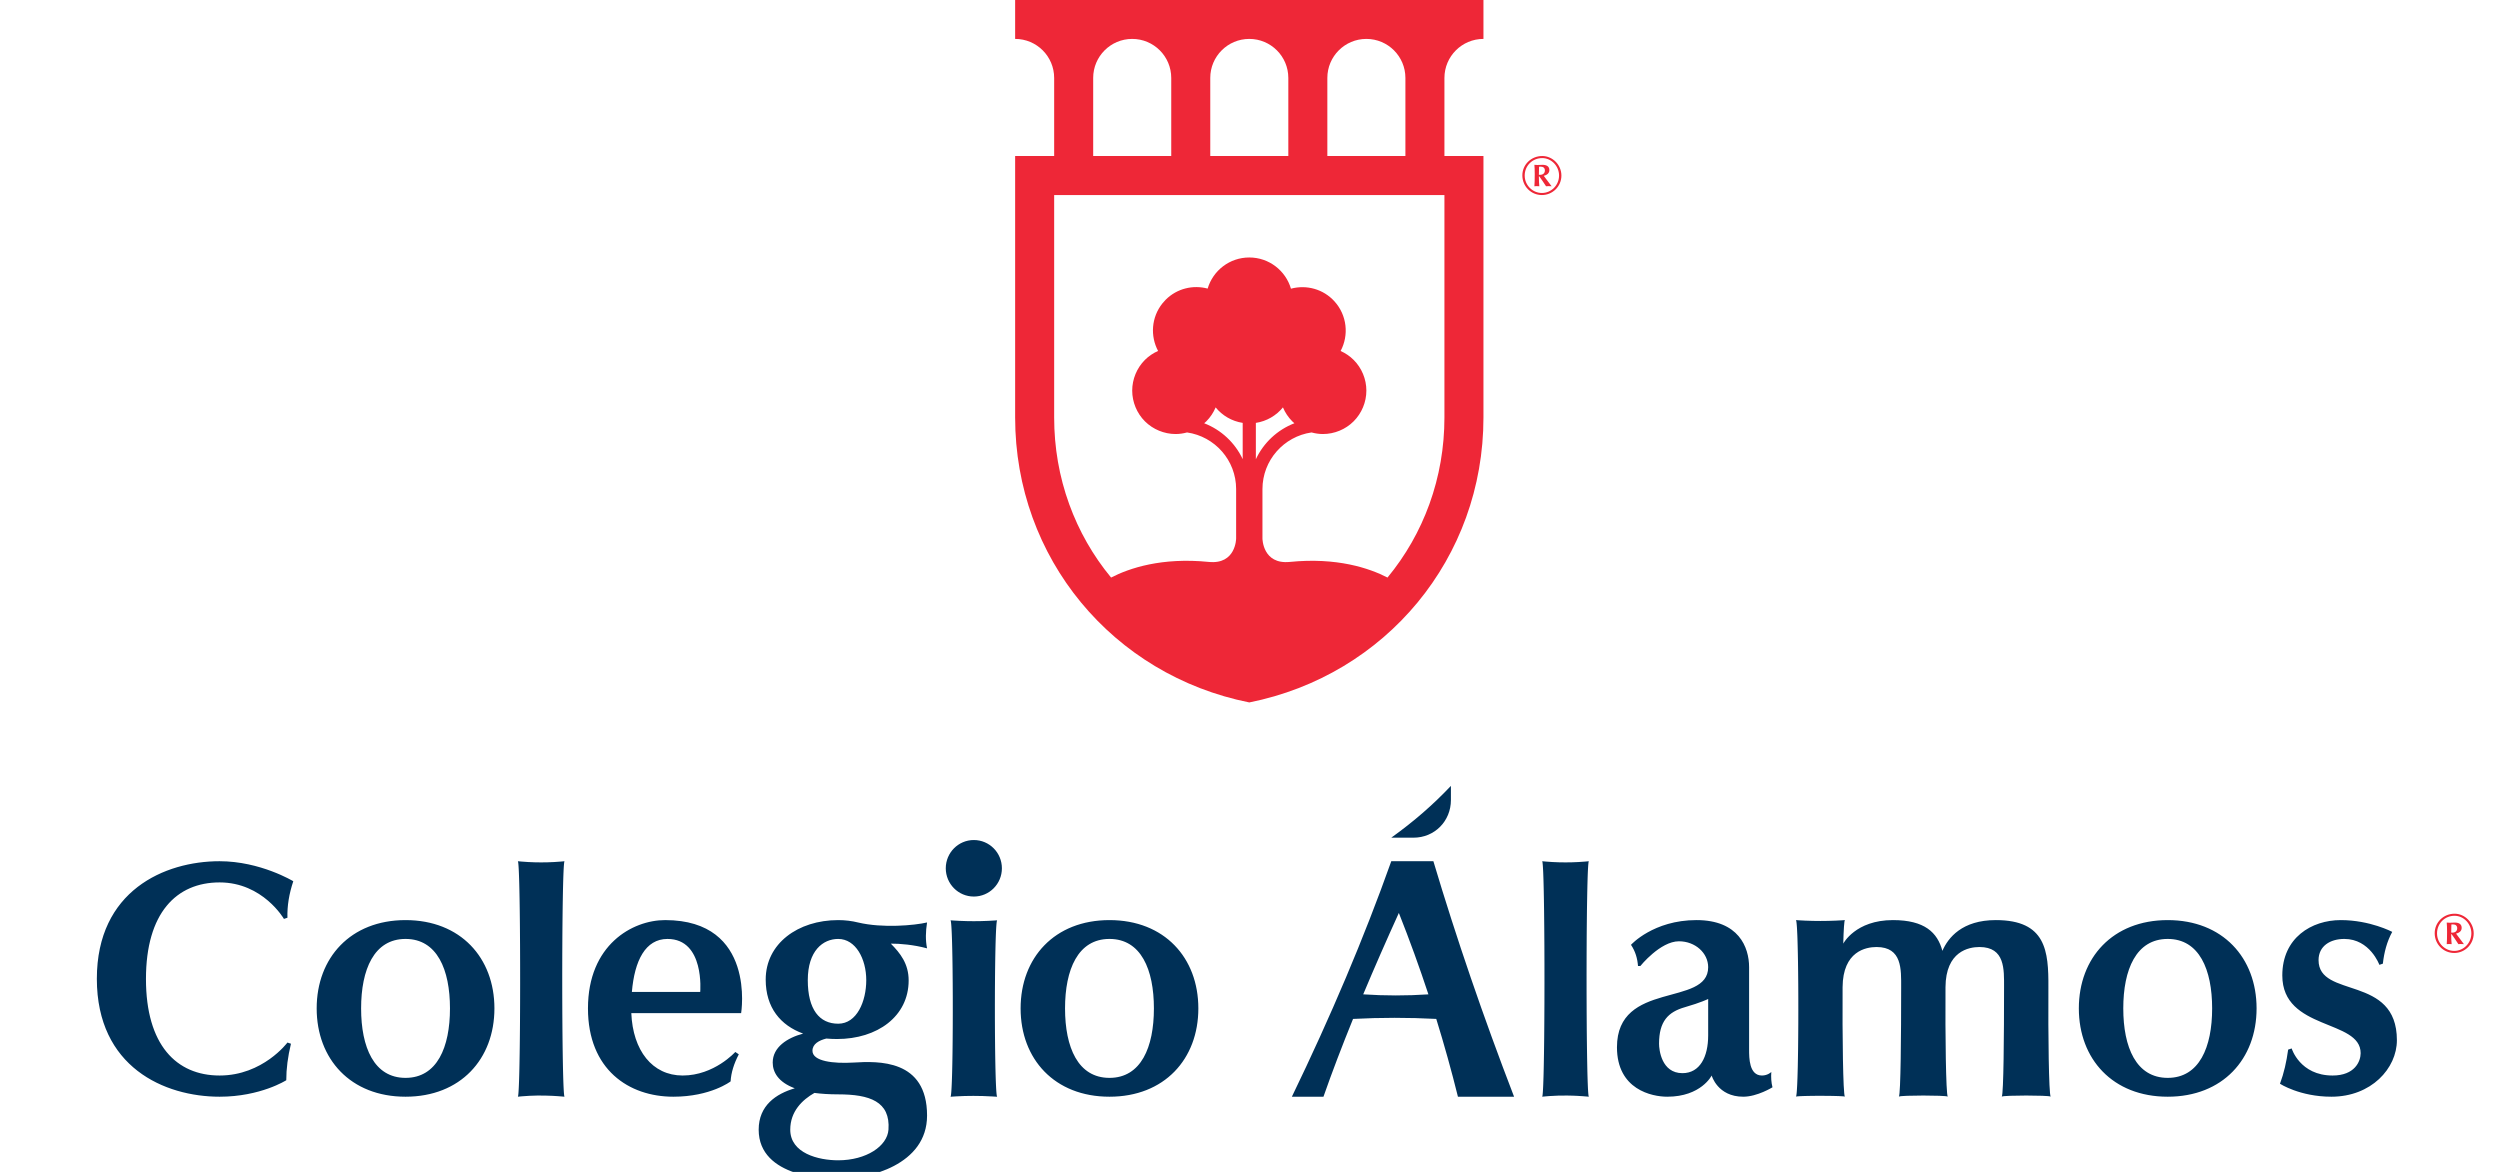 <?xml version="1.0" encoding="UTF-8" standalone="no"?>
<!DOCTYPE svg PUBLIC "-//W3C//DTD SVG 1.1//EN" "http://www.w3.org/Graphics/SVG/1.1/DTD/svg11.dtd">
<svg width="100%" height="100%" viewBox="0 0 945 443" version="1.1" xmlns="http://www.w3.org/2000/svg" xmlns:xlink="http://www.w3.org/1999/xlink" xml:space="preserve" xmlns:serif="http://www.serif.com/" style="fill-rule:evenodd;clip-rule:evenodd;stroke-linejoin:round;stroke-miterlimit:2;">
    <g transform="matrix(1,0,0,1,-1181.01,-398.644)">
        <g transform="matrix(7.675,0,0,8.102,619.892,9.9476e-14)">
            <g transform="matrix(0.067,0,0,-1.851,21.499,2071.73)">
                <rect x="767.53" y="1062.99" width="1830.89" height="29.528" style="fill:none;"/>
            </g>
        </g>
        <g transform="matrix(7.675,0,0,8.102,619.892,9.9476e-14)">
            <g id="Logotipo-Álamos" serif:id="Logotipo Álamos" transform="matrix(0.651,0,0,0.678,52.52,22.389)">
                <g id="R-Logotipo" serif:id="R Logotipo" transform="matrix(0.748,0,0,0.681,217.152,103.823)">
                    <path d="M0,-0.141C0.312,-0.141 0.499,-0.311 0.499,-0.588C0.499,-0.832 0.345,-0.973 0.085,-0.973C0.034,-0.973 -0.011,-0.973 -0.09,-0.968C-0.102,-0.707 -0.107,-0.47 -0.107,-0.147C-0.068,-0.141 -0.04,-0.141 0,-0.141M-0.107,0.012L-0.107,0.102C-0.107,0.425 -0.09,0.781 -0.062,1.02C-0.181,1.014 -0.238,1.008 -0.323,1.008C-0.407,1.008 -0.458,1.008 -0.561,1.02C-0.538,0.748 -0.526,0.346 -0.526,-0.22C-0.526,-0.611 -0.538,-0.928 -0.561,-1.16C-0.436,-1.149 -0.374,-1.143 -0.266,-1.143L-0.011,-1.149C0.102,-1.154 0.204,-1.16 0.255,-1.16C0.708,-1.16 0.951,-0.973 0.951,-0.628C0.951,-0.334 0.764,-0.136 0.385,-0.045C0.396,-0.034 0.453,0.046 0.561,0.198C0.844,0.584 1.025,0.827 1.178,1.02C1.013,1.014 0.94,1.008 0.86,1.008C0.781,1.008 0.725,1.008 0.617,1.02C0.414,0.697 0.051,0.165 -0.068,0.012L-0.107,0.012ZM-1.54,-0.067C-1.54,0.906 -0.758,1.704 0.198,1.704C1.155,1.704 1.931,0.906 1.931,-0.073C1.931,-1.036 1.155,-1.845 0.227,-1.845C-0.764,-1.845 -1.54,-1.064 -1.54,-0.067M2.168,-0.067C2.168,1.025 1.285,1.914 0.198,1.914C-0.9,1.914 -1.777,1.025 -1.777,-0.084C-1.777,-1.183 -0.883,-2.055 0.232,-2.055C1.285,-2.055 2.168,-1.149 2.168,-0.067" style="fill:rgb(238,39,55);fill-rule:nonzero;"/>
                </g>
                <g id="Colegio-Álamos" serif:id="Colegio Álamos" transform="matrix(0.107,0,0,0.098,12.263,16.515)">
                    <path d="M384.215,967.088L386.699,967.913C384.49,977.004 383.39,985.554 383.39,993.546C383.39,993.546 365.199,1005.12 336.266,1005.12C297.408,1005.12 249.458,984.446 249.458,922.322C249.458,860.439 297.408,839.764 336.208,839.764C365.091,839.764 388.349,853.822 388.349,853.822C385.415,862.547 383.965,871.097 384.215,879.447L381.741,880.28C381.741,880.28 366.857,854.647 336.266,854.647C305.674,854.647 284.183,876.147 284.183,922.447C284.183,968.746 305.674,990.238 336.266,990.238C366.857,990.238 384.215,967.088 384.215,967.088ZM1450.84,1005.04C1450.86,1005.03 1450.87,1005.01 1450.87,1004.99C1450.88,1004.97 1450.89,1004.95 1450.9,1004.93C1450.91,1004.91 1450.92,1004.88 1450.92,1004.86C1450.93,1004.84 1450.94,1004.81 1450.95,1004.78C1450.96,1004.75 1450.97,1004.72 1450.98,1004.69C1450.99,1004.65 1451,1004.62 1451,1004.58C1451.02,1004.5 1451.04,1004.43 1451.05,1004.35C1451.07,1004.25 1451.09,1004.14 1451.11,1004.03C1451.13,1003.91 1451.14,1003.8 1451.16,1003.68C1451.18,1003.55 1451.19,1003.41 1451.21,1003.28C1451.23,1003.14 1451.24,1003 1451.26,1002.86C1451.28,1002.7 1451.29,1002.53 1451.31,1002.37C1451.32,1002.19 1451.34,1002.01 1451.36,1001.83C1451.39,1001.45 1451.42,1001.06 1451.45,1000.67C1451.48,1000.24 1451.51,999.813 1451.53,999.386C1451.56,998.918 1451.59,998.45 1451.61,997.983C1451.64,997.338 1451.68,996.694 1451.71,996.049C1451.74,995.349 1451.77,994.649 1451.79,993.949C1451.82,993.209 1451.85,992.469 1451.88,991.729C1451.9,990.935 1451.93,990.142 1451.95,989.349C1451.98,988.506 1452,987.663 1452.02,986.819C1452.04,985.953 1452.07,985.087 1452.09,984.221C1452.13,982.344 1452.17,980.467 1452.2,978.59C1452.22,977.347 1452.24,976.103 1452.26,974.86C1452.28,973.568 1452.3,972.276 1452.32,970.984C1452.35,968.223 1452.38,965.461 1452.4,962.699C1452.43,959.786 1452.45,956.873 1452.46,953.96C1452.47,950.919 1452.48,947.878 1452.48,944.836C1452.49,941.753 1452.48,938.671 1452.47,935.588C1452.46,932.614 1452.45,929.639 1452.43,926.665C1452.41,923.825 1452.38,920.984 1452.35,918.143C1452.32,915.515 1452.29,912.886 1452.25,910.257C1452.21,908.193 1452.17,906.13 1452.13,904.066C1452.09,902.29 1452.05,900.515 1452,898.739C1451.98,897.919 1451.96,897.099 1451.93,896.278C1451.91,895.507 1451.88,894.736 1451.86,893.965C1451.83,893.238 1451.8,892.511 1451.78,891.783C1451.75,891.097 1451.72,890.411 1451.68,889.725C1451.66,889.095 1451.62,888.466 1451.59,887.836C1451.56,887.263 1451.52,886.69 1451.49,886.118C1451.46,885.728 1451.43,885.339 1451.4,884.95C1451.37,884.599 1451.35,884.247 1451.31,883.896C1451.3,883.736 1451.28,883.575 1451.26,883.415C1451.25,883.265 1451.23,883.114 1451.21,882.964C1451.2,882.827 1451.18,882.691 1451.16,882.555C1451.14,882.431 1451.13,882.307 1451.11,882.184C1451.09,882.1 1451.08,882.016 1451.06,881.932C1451.05,881.856 1451.03,881.78 1451.02,881.704C1451,881.639 1450.99,881.574 1450.97,881.51C1450.96,881.48 1450.95,881.45 1450.94,881.421C1450.94,881.395 1450.93,881.369 1450.92,881.343C1450.91,881.324 1450.9,881.304 1450.9,881.286C1450.89,881.271 1450.88,881.256 1450.88,881.241C1450.87,881.23 1450.87,881.218 1450.86,881.207C1450.86,881.199 1450.85,881.191 1450.85,881.183C1450.84,881.177 1450.84,881.17 1450.84,881.164C1450.83,881.16 1450.83,881.155 1450.82,881.151C1450.82,881.147 1450.82,881.144 1450.82,881.141C1450.81,881.138 1450.81,881.136 1450.81,881.133C1450.81,881.131 1450.81,881.13 1450.8,881.128C1450.79,881.118 1450.78,881.109 1450.76,881.105C1450.76,881.104 1450.76,881.104 1450.76,881.103L1450.78,881.105C1451.03,881.123 1451.28,881.14 1451.53,881.157C1452.02,881.191 1452.52,881.223 1453.02,881.254C1454.48,881.344 1455.93,881.422 1457.39,881.486C1460.96,881.643 1464.54,881.721 1468.11,881.721C1471.68,881.721 1475.25,881.643 1478.82,881.486C1480.28,881.422 1481.74,881.344 1483.2,881.254C1483.7,881.223 1484.19,881.191 1484.69,881.157C1484.94,881.14 1485.19,881.123 1485.44,881.105L1485.46,881.103C1484.93,881.178 1484.53,887.669 1484.25,897.636C1484.25,897.636 1492.8,881.103 1519.37,881.103C1541.88,881.103 1550.85,889.853 1554.35,902.694C1558.39,893.478 1568.25,881.103 1592.12,881.103C1627.67,881.103 1629.44,902.911 1629.29,928.227C1629.08,962.385 1629.61,1002.92 1630.88,1005.02C1628.88,1004.05 1598.35,1004.05 1596.35,1005.02C1597.62,1002.93 1597.94,962.385 1597.94,928.227C1597.94,915.827 1598.74,900.011 1580.55,900.011C1573.1,900.011 1556.69,902.911 1556.54,928.227C1556.32,962.385 1556.85,1002.92 1558.12,1005.02C1556.12,1004.05 1525.6,1004.05 1523.6,1005.02C1524.86,1002.93 1525.19,962.385 1525.19,928.227C1525.19,915.827 1525.98,900.011 1507.79,900.011C1500.35,900.011 1483.94,902.911 1483.78,928.227C1483.57,962.44 1484.1,1003.07 1485.37,1005.04C1485.35,1005.03 1485.33,1005.03 1485.3,1005.02C1485.28,1005.01 1485.25,1005.01 1485.23,1005C1485.2,1005 1485.17,1004.99 1485.14,1004.98C1485.11,1004.98 1485.08,1004.97 1485.04,1004.97C1484.97,1004.95 1484.89,1004.94 1484.82,1004.93C1484.73,1004.92 1484.64,1004.91 1484.55,1004.9C1484.45,1004.89 1484.35,1004.88 1484.25,1004.87C1484.13,1004.86 1484.02,1004.85 1483.91,1004.84C1483.79,1004.83 1483.66,1004.82 1483.54,1004.81C1483.41,1004.8 1483.28,1004.79 1483.15,1004.79C1482.84,1004.77 1482.53,1004.75 1482.22,1004.74C1481.88,1004.72 1481.54,1004.7 1481.19,1004.69C1480.82,1004.68 1480.44,1004.66 1480.06,1004.65C1479.65,1004.64 1479.25,1004.62 1478.84,1004.62C1478.33,1004.6 1477.83,1004.59 1477.33,1004.58C1476.79,1004.57 1476.25,1004.56 1475.7,1004.55C1474.55,1004.53 1473.4,1004.52 1472.24,1004.51C1470.98,1004.5 1469.72,1004.49 1468.46,1004.49C1467.18,1004.49 1465.9,1004.5 1464.62,1004.5C1463.72,1004.51 1462.82,1004.52 1461.92,1004.53C1461.1,1004.54 1460.27,1004.55 1459.44,1004.57C1458.69,1004.58 1457.93,1004.6 1457.18,1004.62C1456.83,1004.63 1456.48,1004.64 1456.13,1004.65C1455.81,1004.66 1455.49,1004.67 1455.16,1004.69C1454.9,1004.7 1454.64,1004.71 1454.38,1004.72C1454.14,1004.73 1453.89,1004.74 1453.65,1004.75C1453.42,1004.76 1453.2,1004.78 1452.97,1004.79C1452.77,1004.81 1452.57,1004.82 1452.36,1004.84C1452.19,1004.85 1452.02,1004.86 1451.85,1004.88C1451.78,1004.89 1451.7,1004.89 1451.63,1004.9C1451.56,1004.91 1451.49,1004.92 1451.42,1004.93C1451.36,1004.94 1451.3,1004.95 1451.24,1004.95C1451.19,1004.96 1451.13,1004.97 1451.08,1004.98C1451.04,1004.99 1451,1005 1450.95,1005.01C1450.93,1005.01 1450.92,1005.02 1450.9,1005.02C1450.88,1005.03 1450.86,1005.04 1450.84,1005.04ZM853.011,1005.16C853.025,1005.15 853.038,1005.14 853.048,1005.13C853.05,1005.13 853.052,1005.13 853.054,1005.13C853.056,1005.13 853.058,1005.12 853.061,1005.12C853.063,1005.12 853.066,1005.12 853.069,1005.11C853.072,1005.11 853.076,1005.1 853.079,1005.1C853.083,1005.09 853.087,1005.09 853.09,1005.08C853.095,1005.07 853.1,1005.06 853.104,1005.06C853.11,1005.05 853.115,1005.03 853.121,1005.02C853.127,1005.01 853.133,1004.99 853.139,1004.98C853.147,1004.96 853.153,1004.94 853.16,1004.92C853.169,1004.89 853.177,1004.87 853.184,1004.84C853.193,1004.81 853.201,1004.78 853.208,1004.76C853.225,1004.69 853.239,1004.63 853.253,1004.56C853.268,1004.49 853.282,1004.41 853.296,1004.34C853.31,1004.26 853.324,1004.18 853.336,1004.09C853.355,1003.97 853.372,1003.85 853.388,1003.73C853.406,1003.59 853.422,1003.46 853.437,1003.32C853.454,1003.18 853.469,1003.03 853.484,1002.89C853.5,1002.74 853.514,1002.58 853.528,1002.43C853.559,1002.09 853.587,1001.74 853.613,1001.4C853.642,1001.02 853.668,1000.64 853.692,1000.26C853.729,999.698 853.761,999.131 853.792,998.564C853.824,997.948 853.854,997.332 853.882,996.717C853.913,996.045 853.941,995.374 853.967,994.703C853.995,993.982 854.021,993.261 854.046,992.54C854.072,991.775 854.096,991.01 854.118,990.245C854.143,989.43 854.165,988.615 854.187,987.801C854.232,986.06 854.272,984.319 854.308,982.578C854.335,981.27 854.359,979.962 854.381,978.655C854.405,977.28 854.426,975.906 854.446,974.531C854.467,973.071 854.486,971.61 854.503,970.15C854.521,968.638 854.536,967.126 854.55,965.614C854.581,962.383 854.603,959.153 854.619,955.922C854.636,952.56 854.646,949.199 854.649,945.837C854.653,942.395 854.65,938.953 854.639,935.51C854.629,932.16 854.613,928.811 854.589,925.461C854.566,922.34 854.538,919.219 854.501,916.098C854.484,914.639 854.465,913.181 854.444,911.722C854.424,910.325 854.402,908.928 854.377,907.53C854.345,905.661 854.309,903.791 854.267,901.922C854.231,900.326 854.192,898.73 854.147,897.135C854.126,896.399 854.104,895.663 854.08,894.927C854.058,894.226 854.034,893.526 854.009,892.826C853.985,892.175 853.96,891.524 853.933,890.872C853.908,890.257 853.881,889.642 853.851,889.027C853.824,888.463 853.795,887.898 853.763,887.334C853.735,886.819 853.703,886.305 853.669,885.791C853.645,885.437 853.619,885.083 853.591,884.729C853.566,884.413 853.539,884.099 853.51,883.784C853.496,883.64 853.481,883.495 853.466,883.351C853.452,883.216 853.437,883.081 853.421,882.945C853.406,882.82 853.39,882.695 853.373,882.571C853.357,882.458 853.341,882.345 853.323,882.232C853.31,882.156 853.297,882.08 853.283,882.004C853.27,881.935 853.257,881.867 853.242,881.798C853.229,881.739 853.215,881.68 853.199,881.622C853.192,881.595 853.184,881.569 853.176,881.543C853.169,881.519 853.161,881.496 853.153,881.473C853.147,881.455 853.14,881.437 853.133,881.42C853.127,881.406 853.121,881.392 853.115,881.379C853.11,881.369 853.105,881.358 853.1,881.348C853.095,881.34 853.091,881.333 853.086,881.325C853.083,881.32 853.079,881.314 853.075,881.309C853.072,881.304 853.069,881.3 853.066,881.296C853.063,881.293 853.061,881.29 853.058,881.287C853.056,881.285 853.054,881.283 853.051,881.28C853.05,881.279 853.048,881.277 853.046,881.276C853.036,881.266 853.024,881.259 853.011,881.255C853.008,881.254 853.006,881.254 853.003,881.253L853.027,881.255C853.264,881.273 853.501,881.29 853.737,881.307C854.211,881.341 854.685,881.373 855.159,881.404C856.557,881.495 857.957,881.573 859.357,881.637C862.746,881.793 866.139,881.871 869.531,881.871C872.922,881.871 876.314,881.793 879.702,881.637C881.101,881.573 882.5,881.495 883.898,881.404C884.372,881.373 884.845,881.341 885.319,881.307C885.555,881.29 885.792,881.273 886.029,881.255L886.052,881.253C886.05,881.254 886.047,881.254 886.045,881.255C886.031,881.259 886.019,881.267 886.008,881.277C886.006,881.278 886.004,881.28 886.003,881.282C886,881.284 885.998,881.287 885.996,881.289C885.993,881.292 885.99,881.296 885.988,881.299C885.984,881.304 885.981,881.308 885.978,881.313C885.974,881.318 885.97,881.324 885.966,881.33C885.962,881.339 885.957,881.347 885.952,881.355C885.947,881.367 885.941,881.378 885.936,881.389C885.93,881.404 885.923,881.418 885.918,881.433C885.91,881.452 885.903,881.471 885.897,881.49C885.888,881.516 885.88,881.542 885.872,881.568C885.864,881.596 885.856,881.625 885.849,881.653C885.833,881.717 885.818,881.782 885.804,881.847C885.789,881.92 885.775,881.994 885.762,882.068C885.747,882.15 885.734,882.232 885.721,882.314C885.703,882.435 885.686,882.555 885.67,882.676C885.653,882.809 885.636,882.943 885.621,883.076C885.605,883.22 885.589,883.365 885.575,883.509C885.559,883.663 885.545,883.817 885.531,883.97C885.499,884.312 885.472,884.653 885.446,884.995C885.417,885.373 885.391,885.751 885.367,886.129C885.331,886.695 885.298,887.261 885.268,887.827C885.235,888.442 885.205,889.057 885.178,889.672C885.147,890.342 885.119,891.013 885.093,891.684C885.065,892.404 885.039,893.124 885.015,893.844C884.989,894.619 884.964,895.393 884.941,896.168C884.917,896.983 884.894,897.797 884.873,898.612C884.828,900.353 884.788,902.094 884.753,903.835C884.726,905.143 884.702,906.45 884.679,907.758C884.656,909.132 884.634,910.507 884.615,911.881C884.594,913.342 884.575,914.802 884.558,916.263C884.541,917.775 884.525,919.286 884.511,920.798C884.481,924.029 884.458,927.26 884.442,930.491C884.425,933.852 884.416,937.214 884.412,940.575C884.409,944.018 884.412,947.46 884.422,950.903C884.432,954.252 884.449,957.602 884.473,960.951C884.495,964.073 884.524,967.194 884.56,970.315C884.577,971.774 884.596,973.232 884.617,974.69C884.637,976.088 884.659,977.485 884.683,978.882C884.716,980.752 884.752,982.621 884.793,984.49C884.829,986.086 884.868,987.682 884.913,989.278C884.934,990.014 884.956,990.75 884.979,991.486C885.002,992.186 885.025,992.886 885.05,993.587C885.074,994.238 885.099,994.889 885.126,995.54C885.151,996.156 885.178,996.771 885.208,997.386C885.234,997.95 885.263,998.515 885.295,999.079C885.324,999.593 885.355,1000.11 885.389,1000.62C885.413,1000.98 885.439,1001.33 885.466,1001.68C885.491,1002 885.518,1002.31 885.548,1002.63C885.562,1002.77 885.576,1002.92 885.591,1003.06C885.605,1003.2 885.62,1003.33 885.636,1003.47C885.651,1003.59 885.667,1003.72 885.684,1003.84C885.7,1003.96 885.716,1004.07 885.734,1004.18C885.746,1004.26 885.759,1004.33 885.773,1004.41C885.786,1004.48 885.8,1004.55 885.815,1004.61C885.828,1004.67 885.842,1004.73 885.858,1004.79C885.865,1004.82 885.873,1004.85 885.881,1004.87C885.888,1004.9 885.896,1004.92 885.904,1004.94C885.91,1004.96 885.917,1004.98 885.924,1005C885.929,1005.01 885.935,1005.02 885.942,1005.03C885.946,1005.05 885.952,1005.06 885.957,1005.07C885.961,1005.07 885.966,1005.08 885.97,1005.09C885.974,1005.09 885.978,1005.1 885.981,1005.11C885.984,1005.11 885.988,1005.11 885.991,1005.12C885.993,1005.12 885.996,1005.12 885.998,1005.13C886,1005.13 886.002,1005.13 886.005,1005.13C886.006,1005.13 886.008,1005.14 886.01,1005.14C886.02,1005.15 886.032,1005.15 886.045,1005.16L886.028,1005.16C885.65,1005.13 885.273,1005.11 884.896,1005.08C884.121,1005.03 883.347,1004.98 882.572,1004.94C880.324,1004.81 878.073,1004.71 875.822,1004.64C873.622,1004.58 871.421,1004.54 869.22,1004.54C867.176,1004.54 865.132,1004.57 863.088,1004.62C861.101,1004.68 859.115,1004.76 857.13,1004.88C856.22,1004.93 855.309,1004.99 854.4,1005.05C853.942,1005.09 853.484,1005.12 853.026,1005.16L853.011,1005.16ZM1304.39,839.767C1304.39,839.769 1304.38,839.772 1304.38,839.775C1304.38,839.779 1304.37,839.783 1304.37,839.788C1304.36,839.79 1304.36,839.792 1304.36,839.793C1304.35,839.804 1304.34,839.816 1304.34,839.829C1304.33,839.845 1304.32,839.861 1304.31,839.878C1304.31,839.889 1304.3,839.9 1304.3,839.911C1304.29,839.925 1304.29,839.94 1304.28,839.955C1304.28,839.974 1304.27,839.994 1304.26,840.015C1304.26,840.039 1304.25,840.064 1304.24,840.089C1304.24,840.124 1304.23,840.158 1304.22,840.193C1304.21,840.231 1304.2,840.27 1304.19,840.308C1304.18,840.394 1304.16,840.481 1304.15,840.568C1304.13,840.667 1304.12,840.766 1304.11,840.865C1304.09,840.975 1304.08,841.085 1304.07,841.195C1304.05,841.356 1304.03,841.518 1304.02,841.68C1304,841.858 1303.98,842.037 1303.97,842.215C1303.95,842.408 1303.93,842.601 1303.92,842.795C1303.9,843 1303.89,843.206 1303.88,843.412C1303.85,843.868 1303.82,844.325 1303.79,844.782C1303.76,845.287 1303.74,845.793 1303.71,846.299C1303.67,847.055 1303.64,847.811 1303.61,848.568C1303.58,849.39 1303.55,850.212 1303.52,851.034C1303.49,851.929 1303.46,852.825 1303.44,853.721C1303.41,854.683 1303.38,855.645 1303.36,856.608C1303.33,857.628 1303.31,858.649 1303.29,859.67C1303.26,860.757 1303.24,861.845 1303.22,862.932C1303.17,865.255 1303.13,867.579 1303.1,869.902C1303.07,871.647 1303.05,873.392 1303.02,875.137C1303,876.972 1302.98,878.806 1302.96,880.64C1302.94,882.589 1302.92,884.538 1302.9,886.487C1302.88,888.505 1302.87,890.522 1302.85,892.54C1302.82,896.852 1302.8,901.164 1302.79,905.475C1302.77,909.961 1302.76,914.447 1302.76,918.933C1302.75,923.527 1302.75,928.121 1302.77,932.715C1302.78,937.185 1302.79,941.655 1302.82,946.125C1302.84,950.291 1302.87,954.456 1302.9,958.621C1302.92,960.568 1302.94,962.514 1302.96,964.46C1302.98,966.325 1303,968.19 1303.03,970.055C1303.06,972.549 1303.1,975.044 1303.14,977.539C1303.17,979.668 1303.21,981.798 1303.26,983.928C1303.28,984.91 1303.3,985.892 1303.32,986.874C1303.35,987.796 1303.37,988.718 1303.39,989.64C1303.42,990.511 1303.44,991.381 1303.47,992.251C1303.5,993.072 1303.52,993.894 1303.55,994.716C1303.58,995.47 1303.61,996.225 1303.64,996.979C1303.67,997.666 1303.7,998.354 1303.73,999.041C1303.76,999.515 1303.78,999.989 1303.81,1000.46C1303.84,1000.88 1303.86,1001.31 1303.89,1001.73C1303.91,1001.92 1303.92,1002.11 1303.94,1002.31C1303.95,1002.49 1303.97,1002.67 1303.98,1002.85C1304,1003.01 1304.01,1003.18 1304.03,1003.35C1304.05,1003.5 1304.06,1003.65 1304.08,1003.8C1304.09,1003.91 1304.11,1004.01 1304.12,1004.11C1304.13,1004.2 1304.14,1004.29 1304.16,1004.38C1304.17,1004.46 1304.19,1004.54 1304.2,1004.62C1304.21,1004.65 1304.22,1004.69 1304.23,1004.73C1304.23,1004.76 1304.24,1004.79 1304.25,1004.82C1304.26,1004.85 1304.26,1004.87 1304.27,1004.89C1304.28,1004.91 1304.28,1004.93 1304.29,1004.95C1304.29,1004.96 1304.3,1004.98 1304.3,1004.99C1304.31,1005 1304.31,1005.01 1304.32,1005.02C1304.32,1005.03 1304.33,1005.05 1304.34,1005.06C1304.35,1005.08 1304.35,1005.09 1304.36,1005.1C1304.36,1005.1 1304.37,1005.1 1304.37,1005.1C1304.38,1005.11 1304.38,1005.12 1304.39,1005.12L1304.38,1005.12C1303.88,1005.07 1303.38,1005.03 1302.88,1004.99C1301.88,1004.9 1300.89,1004.82 1299.89,1004.75C1298.64,1004.66 1297.39,1004.59 1296.14,1004.52C1295.21,1004.48 1294.28,1004.44 1293.35,1004.4C1292.57,1004.37 1291.79,1004.35 1291.01,1004.34C1290.33,1004.32 1289.65,1004.31 1288.98,1004.3C1284.78,1004.26 1280.59,1004.38 1276.4,1004.67C1275.83,1004.71 1275.25,1004.76 1274.67,1004.81C1273.93,1004.87 1273.2,1004.93 1272.46,1005.01C1272.09,1005.04 1271.72,1005.08 1271.35,1005.12C1271.36,1005.12 1271.36,1005.12 1271.36,1005.11C1271.37,1005.11 1271.38,1005.11 1271.38,1005.1C1271.38,1005.1 1271.38,1005.1 1271.38,1005.09C1271.39,1005.08 1271.4,1005.07 1271.41,1005.06C1271.42,1005.04 1271.43,1005.03 1271.43,1005.01C1271.44,1005 1271.44,1004.99 1271.45,1004.98C1271.45,1004.96 1271.46,1004.95 1271.46,1004.93C1271.47,1004.91 1271.48,1004.89 1271.48,1004.87C1271.49,1004.85 1271.5,1004.82 1271.5,1004.79C1271.51,1004.76 1271.52,1004.72 1271.53,1004.69C1271.54,1004.65 1271.54,1004.61 1271.55,1004.57C1271.57,1004.49 1271.58,1004.4 1271.6,1004.31C1271.61,1004.21 1271.62,1004.11 1271.64,1004.01C1271.65,1003.9 1271.67,1003.79 1271.68,1003.68C1271.7,1003.52 1271.71,1003.36 1271.73,1003.19C1271.75,1003.01 1271.76,1002.84 1271.78,1002.66C1271.8,1002.46 1271.81,1002.27 1271.83,1002.08C1271.84,1001.87 1271.86,1001.66 1271.87,1001.46C1271.9,1001 1271.93,1000.54 1271.95,1000.08C1271.98,999.577 1272.01,999.071 1272.03,998.564C1272.07,997.806 1272.1,997.049 1272.13,996.291C1272.17,995.468 1272.2,994.645 1272.22,993.822C1272.25,992.925 1272.28,992.028 1272.31,991.131C1272.34,990.168 1272.36,989.205 1272.39,988.242C1272.41,987.207 1272.44,986.171 1272.46,985.135C1272.49,984.047 1272.51,982.958 1272.53,981.869C1272.57,979.543 1272.61,977.216 1272.65,974.89C1272.68,973.143 1272.7,971.396 1272.72,969.649C1272.75,967.813 1272.77,965.978 1272.79,964.142C1272.81,962.191 1272.83,960.241 1272.84,958.291C1272.86,956.272 1272.88,954.253 1272.89,952.234C1272.92,947.96 1272.94,943.687 1272.96,939.413C1272.98,934.927 1272.99,930.441 1272.99,925.955C1272.99,921.361 1272.99,916.767 1272.98,912.173C1272.97,907.703 1272.95,903.233 1272.93,898.763C1272.91,894.597 1272.88,890.432 1272.84,886.267C1272.82,884.32 1272.81,882.374 1272.78,880.428C1272.76,878.563 1272.74,876.698 1272.72,874.833C1272.68,872.339 1272.65,869.844 1272.61,867.349C1272.57,865.22 1272.53,863.09 1272.49,860.96C1272.47,859.978 1272.44,858.996 1272.42,858.014C1272.4,857.092 1272.38,856.17 1272.35,855.248C1272.33,854.377 1272.3,853.507 1272.28,852.637C1272.25,851.816 1272.22,850.994 1272.19,850.172C1272.16,849.418 1272.14,848.663 1272.11,847.909C1272.08,847.222 1272.05,846.534 1272.01,845.847C1271.99,845.373 1271.96,844.899 1271.93,844.426C1271.91,844.005 1271.88,843.583 1271.85,843.162C1271.84,842.969 1271.82,842.776 1271.81,842.583C1271.79,842.402 1271.78,842.221 1271.76,842.04C1271.75,841.875 1271.73,841.71 1271.71,841.545C1271.7,841.393 1271.68,841.242 1271.66,841.09C1271.65,840.988 1271.64,840.886 1271.63,840.784C1271.61,840.693 1271.6,840.602 1271.59,840.512C1271.57,840.431 1271.56,840.35 1271.54,840.27C1271.53,840.234 1271.53,840.198 1271.52,840.162C1271.51,840.13 1271.5,840.097 1271.5,840.065C1271.49,840.041 1271.48,840.017 1271.48,839.994C1271.47,839.975 1271.46,839.957 1271.46,839.939C1271.45,839.925 1271.45,839.912 1271.44,839.899C1271.43,839.879 1271.42,839.859 1271.41,839.839C1271.41,839.831 1271.41,839.824 1271.4,839.816C1271.4,839.809 1271.39,839.803 1271.39,839.797C1271.38,839.795 1271.38,839.793 1271.38,839.791C1271.38,839.789 1271.38,839.788 1271.38,839.786C1271.37,839.779 1271.36,839.771 1271.35,839.767C1272.21,839.853 1273.06,839.931 1273.92,840.003C1275.49,840.136 1277.07,840.246 1278.65,840.334C1281.72,840.505 1284.8,840.59 1287.87,840.59C1290.95,840.59 1294.02,840.505 1297.09,840.334C1298.67,840.246 1300.25,840.136 1301.83,840.003C1302.68,839.931 1303.54,839.853 1304.39,839.767ZM580.147,839.767C580.143,839.769 580.139,839.772 580.135,839.775C580.129,839.779 580.123,839.783 580.119,839.788C580.117,839.79 580.115,839.792 580.114,839.793C580.104,839.804 580.096,839.816 580.089,839.829C580.08,839.845 580.072,839.861 580.064,839.878C580.06,839.889 580.055,839.9 580.051,839.911C580.046,839.925 580.04,839.94 580.036,839.955C580.029,839.974 580.023,839.994 580.017,840.015C580.01,840.039 580.003,840.064 579.997,840.089C579.988,840.124 579.98,840.158 579.973,840.193C579.964,840.231 579.956,840.27 579.949,840.308C579.932,840.394 579.918,840.481 579.904,840.568C579.889,840.667 579.875,840.766 579.861,840.865C579.847,840.975 579.833,841.085 579.821,841.195C579.802,841.356 579.785,841.518 579.769,841.68C579.752,841.858 579.736,842.037 579.72,842.215C579.704,842.408 579.688,842.601 579.674,842.795C579.658,843 579.643,843.206 579.629,843.412C579.598,843.868 579.57,844.325 579.545,844.782C579.516,845.287 579.49,845.793 579.465,846.299C579.429,847.055 579.396,847.811 579.366,848.568C579.333,849.39 579.303,850.212 579.275,851.034C579.245,851.929 579.217,852.825 579.191,853.721C579.163,854.683 579.137,855.645 579.112,856.608C579.086,857.628 579.062,858.649 579.039,859.67C579.015,860.757 578.992,861.845 578.971,862.932C578.925,865.255 578.886,867.579 578.85,869.902C578.823,871.647 578.799,873.392 578.776,875.137C578.753,876.972 578.731,878.806 578.712,880.64C578.691,882.589 578.672,884.538 578.655,886.487C578.637,888.505 578.621,890.522 578.607,892.54C578.577,896.852 578.555,901.164 578.538,905.475C578.522,909.961 578.512,914.447 578.508,918.933C578.505,923.527 578.508,928.121 578.518,932.715C578.528,937.185 578.545,941.655 578.569,946.125C578.591,950.291 578.62,954.456 578.657,958.621C578.674,960.568 578.693,962.514 578.714,964.46C578.734,966.325 578.756,968.19 578.78,970.055C578.813,972.549 578.849,975.044 578.891,977.539C578.927,979.668 578.966,981.798 579.011,983.928C579.032,984.91 579.054,985.892 579.077,986.874C579.1,987.796 579.123,988.718 579.148,989.64C579.171,990.511 579.197,991.381 579.223,992.251C579.249,993.072 579.276,993.894 579.305,994.716C579.332,995.47 579.361,996.225 579.393,996.979C579.422,997.666 579.453,998.354 579.488,999.041C579.512,999.515 579.537,999.989 579.565,1000.46C579.59,1000.88 579.617,1001.31 579.647,1001.73C579.661,1001.92 579.675,1002.11 579.69,1002.31C579.704,1002.49 579.72,1002.67 579.736,1002.85C579.751,1003.01 579.766,1003.18 579.784,1003.35C579.799,1003.5 579.816,1003.65 579.834,1003.8C579.846,1003.91 579.859,1004.01 579.873,1004.11C579.886,1004.2 579.899,1004.29 579.914,1004.38C579.927,1004.46 579.941,1004.54 579.957,1004.62C579.964,1004.65 579.971,1004.69 579.979,1004.73C579.987,1004.76 579.995,1004.79 580.003,1004.82C580.009,1004.85 580.016,1004.87 580.023,1004.89C580.029,1004.91 580.035,1004.93 580.041,1004.95C580.046,1004.96 580.051,1004.98 580.056,1004.99C580.06,1005 580.064,1005.01 580.069,1005.02C580.076,1005.03 580.083,1005.05 580.092,1005.06C580.099,1005.08 580.107,1005.09 580.116,1005.1C580.117,1005.1 580.119,1005.1 580.12,1005.1C580.128,1005.11 580.138,1005.12 580.149,1005.12L580.13,1005.12C579.631,1005.07 579.132,1005.03 578.632,1004.99C577.616,1004.9 576.599,1004.82 575.582,1004.75C574.286,1004.65 572.99,1004.58 571.693,1004.51C568.002,1004.33 564.306,1004.26 560.611,1004.31C557.126,1004.37 553.643,1004.53 550.171,1004.83C549.491,1004.88 548.813,1004.95 548.134,1005.01C547.791,1005.05 547.447,1005.08 547.104,1005.12C547.109,1005.12 547.113,1005.12 547.117,1005.11C547.123,1005.11 547.128,1005.11 547.133,1005.1C547.135,1005.1 547.137,1005.1 547.138,1005.09C547.148,1005.08 547.156,1005.07 547.163,1005.06C547.172,1005.04 547.18,1005.03 547.187,1005.01C547.192,1005 547.196,1004.99 547.201,1004.98C547.206,1004.96 547.212,1004.95 547.217,1004.93C547.223,1004.91 547.23,1004.89 547.235,1004.87C547.243,1004.85 547.25,1004.82 547.256,1004.79C547.265,1004.76 547.273,1004.72 547.281,1004.69C547.289,1004.65 547.297,1004.61 547.304,1004.57C547.321,1004.49 547.335,1004.4 547.349,1004.31C547.365,1004.21 547.379,1004.11 547.392,1004.01C547.406,1003.9 547.42,1003.79 547.432,1003.68C547.451,1003.52 547.468,1003.36 547.484,1003.19C547.501,1003.01 547.517,1002.84 547.533,1002.66C547.549,1002.46 547.565,1002.27 547.579,1002.08C547.595,1001.87 547.61,1001.66 547.624,1001.46C547.655,1001 547.683,1000.54 547.708,1000.08C547.737,999.577 547.763,999.071 547.787,998.564C547.824,997.806 547.857,997.049 547.887,996.291C547.92,995.468 547.949,994.645 547.977,993.822C548.008,992.925 548.036,992.028 548.062,991.131C548.09,990.168 548.116,989.205 548.14,988.242C548.167,987.207 548.191,986.171 548.214,985.135C548.238,984.047 548.261,982.958 548.282,981.869C548.328,979.543 548.368,977.216 548.403,974.89C548.43,973.143 548.454,971.396 548.477,969.649C548.5,967.813 548.522,965.978 548.541,964.142C548.562,962.191 548.581,960.241 548.598,958.291C548.615,956.272 548.631,954.253 548.645,952.234C548.675,947.96 548.697,943.687 548.713,939.413C548.73,934.927 548.74,930.441 548.743,925.955C548.747,921.361 548.744,916.767 548.733,912.173C548.723,907.703 548.707,903.233 548.683,898.763C548.66,894.597 548.632,890.432 548.595,886.267C548.578,884.32 548.559,882.374 548.538,880.428C548.518,878.563 548.496,876.698 548.471,874.833C548.439,872.339 548.403,869.844 548.361,867.349C548.325,865.22 548.286,863.09 548.24,860.96C548.22,859.978 548.198,858.996 548.174,858.014C548.152,857.092 548.129,856.17 548.104,855.248C548.08,854.377 548.055,853.507 548.028,852.637C548.003,851.816 547.976,850.994 547.946,850.172C547.919,849.418 547.89,848.663 547.859,847.909C547.83,847.222 547.799,846.534 547.764,845.847C547.74,845.373 547.714,844.899 547.687,844.426C547.662,844.005 547.635,843.583 547.605,843.162C547.591,842.969 547.577,842.776 547.561,842.583C547.547,842.402 547.532,842.221 547.516,842.04C547.501,841.875 547.486,841.71 547.469,841.545C547.453,841.393 547.437,841.242 547.419,841.09C547.406,840.988 547.393,840.886 547.379,840.784C547.367,840.693 547.353,840.602 547.339,840.512C547.325,840.431 547.311,840.35 547.295,840.27C547.288,840.234 547.28,840.198 547.272,840.162C547.265,840.13 547.257,840.097 547.249,840.065C547.242,840.041 547.236,840.017 547.228,839.994C547.223,839.975 547.217,839.957 547.211,839.939C547.206,839.925 547.201,839.912 547.196,839.899C547.188,839.879 547.179,839.859 547.169,839.839C547.164,839.831 547.16,839.824 547.155,839.816C547.151,839.809 547.146,839.803 547.141,839.797C547.139,839.795 547.137,839.793 547.135,839.791C547.134,839.789 547.133,839.788 547.131,839.786C547.123,839.779 547.115,839.771 547.104,839.767C547.96,839.853 548.816,839.931 549.672,840.003C551.248,840.136 552.826,840.246 554.404,840.334C557.475,840.505 560.55,840.59 563.626,840.59C566.701,840.59 569.777,840.505 572.847,840.334C574.426,840.246 576.004,840.136 577.579,840.003C578.436,839.931 579.292,839.853 580.147,839.767ZM836.458,900.943C827.158,898.435 817.058,897.56 810.825,897.635C817.441,904.252 823.441,911.693 823.441,923.476C823.441,948.693 801.317,964.61 772.792,964.61C770.208,964.61 767.683,964.493 765.217,964.276C760.084,965.56 755.434,968.051 755.434,972.876C755.434,980.318 770.317,981.976 784.375,981.143C801.883,980.109 836.458,978.668 836.458,1018.35C836.458,1053.08 795.125,1062.99 773.625,1062.99C766.183,1062.99 717.401,1062.17 717.401,1028.27C717.401,1011.2 729.775,1003.05 742.917,999.209C731.184,994.868 727.325,987.851 727.325,981.143C727.325,970.301 737.592,963.785 748.834,960.801C732.884,955.035 722.367,942.618 722.367,922.86C722.367,897.635 745.1,881.11 773.625,881.11C778.542,881.11 783.258,881.693 787.7,882.785C805.042,886.893 827.65,884.827 836.458,882.76C835.425,889.168 835.291,895.277 836.458,900.943ZM773.625,953.86C786.85,953.86 793.467,938.151 793.467,923.268C793.467,908.385 786.025,894.335 773.625,894.335C762.875,894.335 752.125,902.602 752.125,923.268C752.125,943.943 760.4,953.86 773.625,953.86ZM756.825,1002.46C748.3,1007.3 739.725,1015.38 739.725,1028.27C739.725,1044.81 759.567,1049.77 773.625,1049.77C793.467,1049.77 808.35,1039.84 809.175,1028.27C810.591,1008.48 795.95,1003.47 773.625,1003.47C767.233,1003.47 761.667,1003.1 756.825,1002.46ZM1872.4,889.374C1868.65,896.224 1866.66,903.749 1865.78,911.699L1863.31,912.524C1863.31,912.524 1856.69,894.333 1838.5,894.333C1828.58,894.333 1820.31,899.291 1820.31,909.216C1820.31,936.499 1875.7,919.132 1875.7,965.432C1875.7,985.274 1857.51,1005.12 1829.4,1005.12C1807.08,1005.12 1793.03,996.023 1793.03,996.023C1795.83,988.624 1797.65,980.549 1798.81,972.049L1801.3,971.224C1801.3,971.224 1807.08,990.24 1830.23,990.24C1845.94,990.24 1850.07,980.315 1850.07,974.532C1850.07,950.549 1794.68,958.815 1794.68,919.966C1794.68,893.508 1815.35,881.108 1836.01,881.108C1856.69,881.108 1872.4,889.374 1872.4,889.374ZM651.259,881.104C715.75,881.104 705,946.42 705,946.42L627.35,946.42C628.417,972.704 642.225,990.237 663.667,990.237C685.983,990.237 700.866,973.704 700.866,973.704L703.35,975.354C699.925,981.879 697.908,988.22 697.558,994.37C697.558,994.37 683.508,1005.12 657.05,1005.12C625.634,1005.12 596.701,986.104 596.701,943.112C596.701,898.471 628.117,881.104 651.259,881.104ZM676.067,931.537C676.067,931.537 679.367,894.338 652.917,894.338C637.334,894.338 629.634,909.504 627.75,931.537L676.067,931.537ZM1433.38,987.761C1433.11,991.511 1433.33,995.111 1434.21,998.503C1434.21,998.503 1423.46,1005.12 1413.55,1005.12C1395.35,1005.12 1391.22,990.236 1391.22,990.236C1391.22,990.236 1383.78,1005.12 1359.8,1005.12C1349.05,1005.12 1324.25,1000.16 1324.25,970.394C1324.25,923.27 1388.74,942.286 1388.74,914.178C1388.74,904.253 1379.64,895.987 1368.07,895.987C1354.84,895.987 1340.79,913.345 1340.79,913.345L1339.13,913.345C1338.73,908.053 1337.27,903.037 1334.17,898.47C1334.17,898.47 1349.88,881.103 1380.47,881.103C1410.24,881.103 1417.68,900.12 1417.68,914.178L1417.68,972.044C1417.68,977.836 1417.68,990.236 1426.77,990.236C1430.9,990.236 1433.38,987.761 1433.38,987.761ZM1388.74,962.128L1388.74,936.495C1388.74,936.495 1383.78,938.978 1372.2,942.286C1360.39,945.661 1354.01,952.211 1354.01,967.911C1354.01,972.044 1355.67,988.586 1370.55,988.586C1382.95,988.586 1388.74,977.011 1388.74,962.128ZM1251.5,1005.12L1211.81,1005.12C1207.27,986.909 1202.16,968.7 1196.49,950.492C1176.87,949.475 1157.26,949.484 1137.65,950.5C1129.89,969.475 1122.82,987.834 1116.73,1005.12L1094.4,1005.12C1121.77,948.925 1145.36,893.768 1164.68,839.768L1194.45,839.768C1210.7,893.784 1229.72,948.9 1251.5,1005.12ZM1144.83,933.242C1160.2,934.267 1175.56,934.267 1190.94,933.251C1184.61,914.192 1177.65,895.134 1170.04,876.076C1161.23,895.309 1152.75,914.501 1144.83,933.242ZM467.719,881.109C506.577,881.109 530.56,907.559 530.56,943.109C530.56,978.667 506.577,1005.12 467.719,1005.12C428.861,1005.12 404.886,978.667 404.886,943.109C404.886,907.559 428.861,881.109 467.719,881.109ZM467.719,991.892C490.044,991.892 499.135,970.392 499.135,943.109C499.135,915.834 490.044,894.334 467.719,894.334C445.394,894.334 436.303,915.834 436.303,943.109C436.303,970.392 445.394,991.892 467.719,991.892ZM1713.66,881.109C1752.52,881.109 1776.49,907.559 1776.49,943.109C1776.49,978.667 1752.52,1005.12 1713.66,1005.12C1674.8,1005.12 1650.82,978.667 1650.82,943.109C1650.82,907.559 1674.8,881.109 1713.66,881.109ZM1713.66,991.892C1735.98,991.892 1745.07,970.392 1745.07,943.109C1745.07,915.834 1735.98,894.334 1713.66,894.334C1691.33,894.334 1682.24,915.834 1682.24,943.109C1682.24,970.392 1691.33,991.892 1713.66,991.892ZM965.433,881.109C1004.29,881.109 1028.27,907.559 1028.27,943.109C1028.27,978.667 1004.29,1005.12 965.433,1005.12C926.575,1005.12 902.6,978.667 902.6,943.109C902.6,907.559 926.575,881.109 965.433,881.109ZM965.433,991.892C987.758,991.892 996.849,970.392 996.849,943.109C996.849,915.834 987.758,894.334 965.433,894.334C943.108,894.334 934.016,915.834 934.016,943.109C934.016,970.392 943.108,991.892 965.433,991.892ZM889.371,844.73C889.371,855.688 880.488,864.571 869.529,864.571C858.571,864.571 849.688,855.688 849.688,844.73C849.688,833.771 858.571,824.888 869.529,824.888C880.488,824.888 889.371,833.771 889.371,844.73ZM1206.85,796.777C1206.85,811.66 1195.27,823.235 1180.39,823.235L1164.68,823.235C1180.95,811.618 1194.2,800.127 1206.85,786.852L1206.85,796.777Z" style="fill:rgb(0,48,87);"/>
                </g>
            </g>
        </g>
        <g transform="matrix(7.675,0,0,8.102,619.892,9.9476e-14)">
            <g id="Escudo-Álamos" serif:id="Escudo Álamos" transform="matrix(0.457,0,0,0.452,73.093,41.916)">
                <g id="R-Escudo" serif:id="R Escudo" transform="matrix(1.067,0,0,1.015,165.996,34.312)">
                    <path d="M0,-0.141C0.312,-0.141 0.499,-0.311 0.499,-0.588C0.499,-0.832 0.345,-0.973 0.085,-0.973C0.034,-0.973 -0.011,-0.973 -0.09,-0.968C-0.102,-0.707 -0.107,-0.47 -0.107,-0.147C-0.068,-0.141 -0.04,-0.141 0,-0.141M-0.107,0.012L-0.107,0.102C-0.107,0.425 -0.09,0.781 -0.062,1.02C-0.181,1.014 -0.238,1.008 -0.323,1.008C-0.407,1.008 -0.458,1.008 -0.561,1.02C-0.538,0.748 -0.526,0.346 -0.526,-0.22C-0.526,-0.611 -0.538,-0.928 -0.561,-1.16C-0.436,-1.149 -0.374,-1.143 -0.266,-1.143L-0.011,-1.149C0.102,-1.154 0.204,-1.16 0.255,-1.16C0.708,-1.16 0.951,-0.973 0.951,-0.628C0.951,-0.334 0.764,-0.136 0.385,-0.045C0.396,-0.034 0.453,0.046 0.561,0.198C0.844,0.584 1.025,0.827 1.178,1.02C1.013,1.014 0.94,1.008 0.86,1.008C0.781,1.008 0.725,1.008 0.617,1.02C0.414,0.697 0.051,0.165 -0.068,0.012L-0.107,0.012ZM-1.54,-0.067C-1.54,0.906 -0.758,1.704 0.198,1.704C1.155,1.704 1.931,0.906 1.931,-0.073C1.931,-1.036 1.155,-1.845 0.227,-1.845C-0.764,-1.845 -1.54,-1.064 -1.54,-0.067M2.168,-0.067C2.168,1.025 1.285,1.914 0.198,1.914C-0.9,1.914 -1.777,1.025 -1.777,-0.084C-1.777,-1.183 -0.883,-2.055 0.232,-2.055C1.285,-2.055 2.168,-1.149 2.168,-0.067" style="fill:rgb(238,39,55);fill-rule:nonzero;"/>
                </g>
                <g id="Escudo-Álamos1" serif:id="Escudo Álamos" transform="matrix(1.187,0,0,1.137,135.38,41.212)">
                    <path d="M0,19.624L0,16.324C0.989,16.173 1.855,15.658 2.459,14.916C2.656,15.386 2.942,15.818 3.306,16.182C3.368,16.244 3.434,16.3 3.5,16.357C1.953,16.955 0.699,18.131 0,19.624M17.121,15.836C17.121,18.552 16.661,21.2 15.755,23.704C14.875,26.133 13.596,28.374 11.953,30.365C10.296,29.511 7.359,28.518 3.08,28.946C0.611,29.193 0.599,26.82 0.599,26.82L0.599,22.339C0.599,19.718 2.537,17.556 5.056,17.191C5.392,17.283 5.74,17.335 6.092,17.335C7.13,17.335 8.146,16.915 8.878,16.182C9.614,15.446 10.034,14.431 10.034,13.393C10.034,12.354 9.614,11.339 8.878,10.606C8.537,10.264 8.132,9.993 7.695,9.797C8.462,8.363 8.278,6.553 7.143,5.298C6.126,4.167 4.584,3.764 3.187,4.141C2.707,2.504 1.197,1.308 -0.595,1.308L-0.599,1.308C-2.388,1.308 -3.895,2.5 -4.376,4.132C-5.693,3.78 -7.154,4.111 -8.187,5.144C-8.29,5.247 -8.388,5.357 -8.479,5.471C-9.495,6.74 -9.598,8.445 -8.877,9.793C-9.319,9.989 -9.727,10.261 -10.072,10.606C-10.805,11.339 -11.226,12.354 -11.226,13.393C-11.226,14.431 -10.805,15.449 -10.072,16.182C-9.336,16.915 -8.321,17.335 -7.283,17.335C-6.931,17.335 -6.583,17.283 -6.247,17.191C-3.728,17.556 -1.79,19.718 -1.79,22.339L-1.791,22.339L-1.791,26.82C-1.791,26.82 -1.803,29.193 -4.271,28.946C-8.55,28.518 -11.487,29.511 -13.145,30.365C-14.788,28.374 -16.066,26.133 -16.946,23.704C-17.853,21.2 -18.312,18.552 -18.312,15.836L-18.312,-4.361L17.121,-4.361L17.121,15.836ZM-1.195,19.615C-1.895,18.126 -3.147,16.953 -4.691,16.357C-4.625,16.3 -4.559,16.244 -4.497,16.182C-4.133,15.818 -3.848,15.387 -3.651,14.918C-3.047,15.658 -2.182,16.172 -1.195,16.323L-1.195,19.615ZM-14.769,-14.991C-14.769,-16.948 -13.183,-18.534 -11.226,-18.534C-9.269,-18.534 -7.682,-16.948 -7.682,-14.991L-7.682,-7.904L-14.769,-7.904L-14.769,-14.991ZM-4.139,-14.991C-4.139,-16.948 -2.552,-18.534 -0.596,-18.534C1.361,-18.534 2.948,-16.948 2.948,-14.991L2.948,-7.904L-4.139,-7.904L-4.139,-14.991ZM6.491,-14.991C6.491,-16.948 8.078,-18.534 10.034,-18.534C11.991,-18.534 13.578,-16.948 13.578,-14.991L13.578,-7.904L6.491,-7.904L6.491,-14.991ZM20.664,-18.534L20.664,-22.078L-21.855,-22.078L-21.855,-18.534C-19.898,-18.534 -18.312,-16.948 -18.312,-14.991L-18.312,-7.904L-21.855,-7.904L-21.855,15.836C-21.855,28.592 -12.997,39.222 -0.596,41.702C11.806,39.222 20.664,28.592 20.664,15.836L20.664,-7.904L17.121,-7.904L17.121,-14.991C17.121,-16.948 18.708,-18.534 20.664,-18.534" style="fill:rgb(238,39,55);fill-rule:nonzero;"/>
                </g>
            </g>
        </g>
    </g>
</svg>
